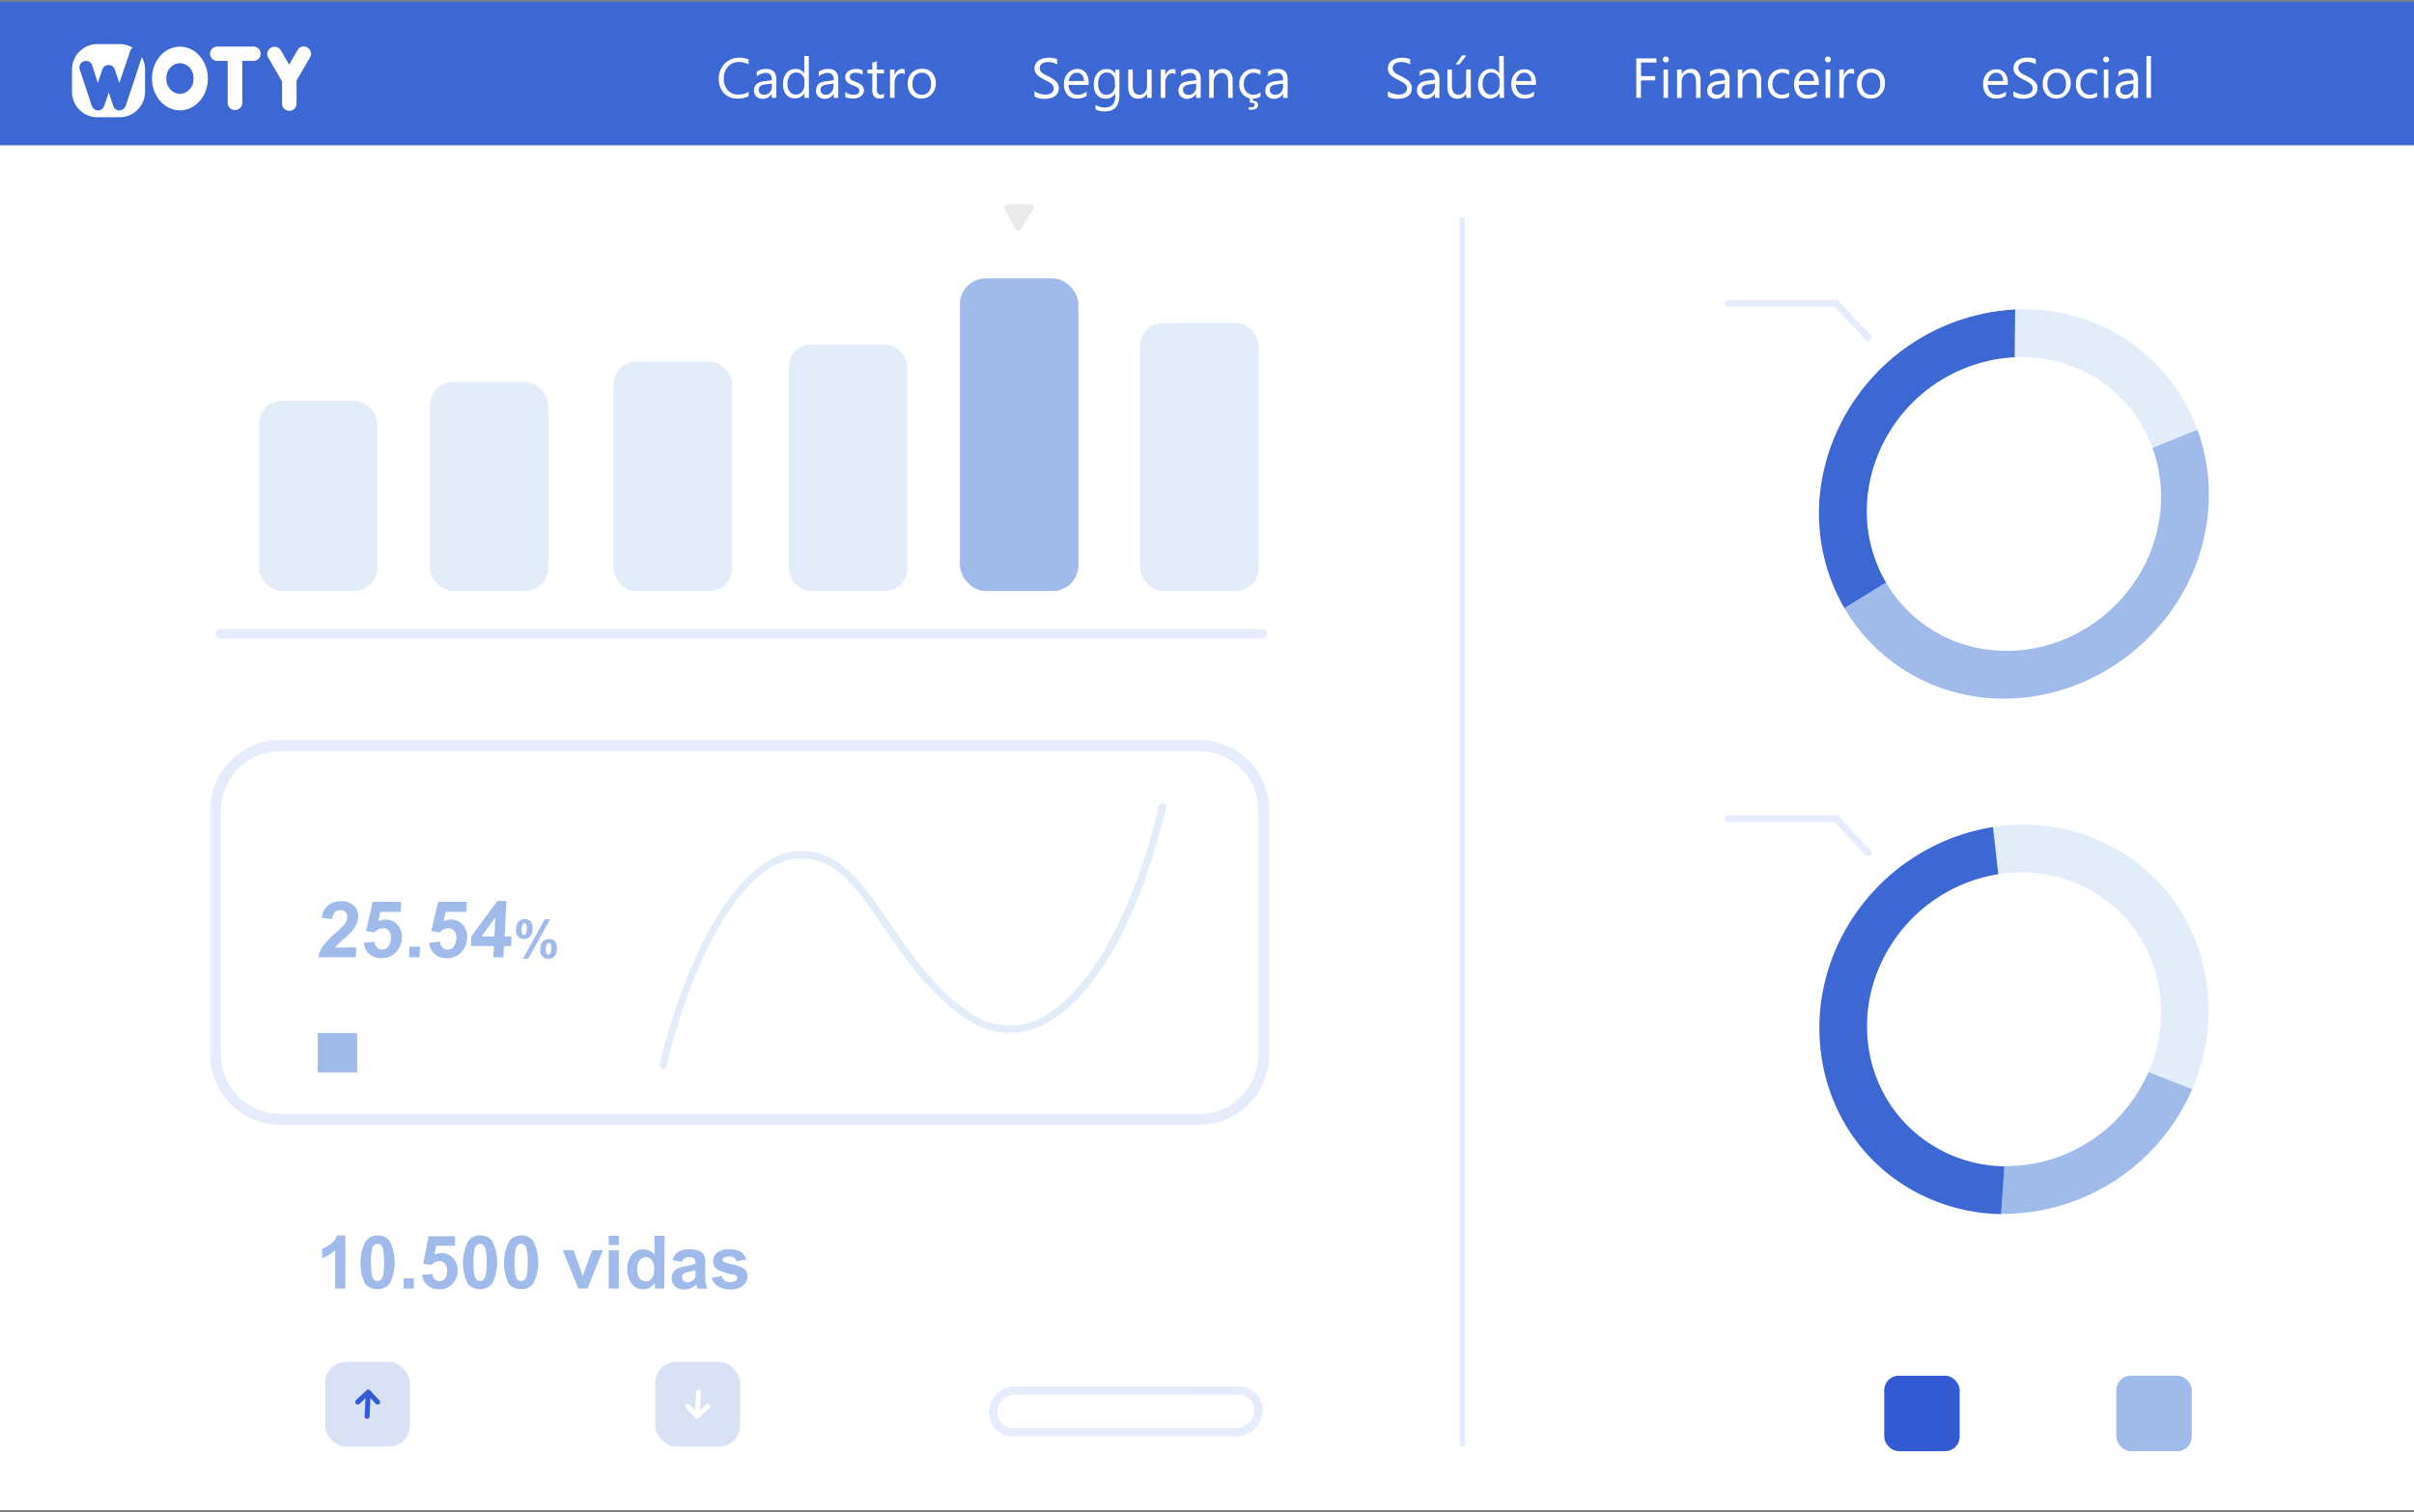 <svg xmlns="http://www.w3.org/2000/svg" viewBox="0 0 455.03 285.1"><rect x="0" y="0" width="455.03" height="285.1" fill="#808080" stroke="none"/><defs><style>.cls-1{fill:#fff;}.cls-2{fill:#263238;opacity:0.1;}.cls-3{fill:#e6ecfc;}.cls-4{fill:#3d68d3;}.cls-5{fill:#e3edfa;}.cls-6{fill:#a0baea;}.cls-7{fill:#d9e2f4;}.cls-8{fill:#335ad3;}</style></defs><g id="Character_2" data-name="Character 2"><rect class="cls-1" y="0.72" width="455.26" height="283.95"/><path class="cls-2" d="M192.47,43.2l2.31-3.7a.65.65,0,0,0-.54-1H190a.65.65,0,0,0-.57,1l1.95,3.7A.65.65,0,0,0,192.47,43.2Z"/><path class="cls-3" d="M237.84,120.39H41.55a.88.88,0,0,1-.92-.91h0a1,1,0,0,1,1-.92H237.93a.88.88,0,0,1,.92.92h0A1,1,0,0,1,237.84,120.39Z"/><path class="cls-4" d="M352.35,91.34a26.81,26.81,0,0,0,3.17,18.5l-7.84,4.83a35.71,35.71,0,0,1-4.2-24.52,39.16,39.16,0,0,1,36.38-31.81l-.06,9A29.46,29.46,0,0,0,352.35,91.34Z"/><path class="cls-5" d="M414.21,81l-8.49,3.42a25.93,25.93,0,0,0-21.11-16.87,26.87,26.87,0,0,0-4.81-.23l.06-9a36.51,36.51,0,0,1,6.37.29A34.42,34.42,0,0,1,414.21,81Z"/><path class="cls-6" d="M415.76,99.84c-3.64,20-22.94,34.19-42.77,31.54a34.46,34.46,0,0,1-25.31-16.71l7.84-4.83a25.93,25.93,0,0,0,19.09,12.61c15.06,2,29.52-8.64,32.28-23.8a26.92,26.92,0,0,0-1.17-14.22L414.21,81A36,36,0,0,1,415.76,99.84Z"/><path class="cls-3" d="M352.12,64.22a.64.64,0,0,1-.47-.21l-5.86-6.15H325.73a.66.66,0,1,1,0-1.32h20.35a.68.68,0,0,1,.48.21l6,6.35a.66.66,0,0,1-.48,1.12Z"/><path class="cls-5" d="M395.06,168.42a26.81,26.81,0,0,0-18.42-3.62l-1-8.89a35.71,35.71,0,0,1,24.41,4.8c14.75,9.14,20.32,28,13.15,44.6L405,202.09C410.34,189.77,406.41,175.46,395.06,168.42Z"/><path class="cls-6" d="M377.17,228.83l.61-9a29.27,29.27,0,0,0,24.87-13.42,28.76,28.76,0,0,0,2.33-4.32l8.25,3.22a39.27,39.27,0,0,1-3.09,5.75A38.86,38.86,0,0,1,377.17,228.83Z"/><path class="cls-4" d="M359.17,223.59c-16.74-10.38-21.29-33.11-10.06-50.37a39.07,39.07,0,0,1,26.56-17.31l1,8.89a29.44,29.44,0,0,0-20.05,13.07c-8.52,13.1-5.12,30.12,7.6,38a26.37,26.37,0,0,0,13.59,4l-.61,9A35.23,35.23,0,0,1,359.17,223.59Z"/><path class="cls-3" d="M352.12,161.37a.64.64,0,0,1-.47-.21L345.8,155H325.73a.66.66,0,1,1,0-1.32h20.35a.68.68,0,0,1,.48.21l6,6.35a.66.66,0,0,1-.48,1.12Z"/><path class="cls-6" d="M67.15,178.57l-.09,1.89H60a5.18,5.18,0,0,1,.79-2,14.73,14.73,0,0,1,2.41-2.54,17.22,17.22,0,0,0,1.77-1.73,2.23,2.23,0,0,0,.47-1.24,1.32,1.32,0,0,0-.31-1,1.28,1.28,0,0,0-1-.37,1.45,1.45,0,0,0-1,.38,2.05,2.05,0,0,0-.49,1.28l-2-.21a3.47,3.47,0,0,1,1.25-2.4,3.93,3.93,0,0,1,2.42-.73,3.28,3.28,0,0,1,2.42.85,2.63,2.63,0,0,1,.79,2.1,3.76,3.76,0,0,1-.32,1.36,6.3,6.3,0,0,1-.88,1.35,14.66,14.66,0,0,1-1.4,1.35c-.67.59-1.09,1-1.27,1.17a3.46,3.46,0,0,0-.44.56Z"/><path class="cls-6" d="M68.6,177.73l2-.21a1.63,1.63,0,0,0,.46,1.09,1.31,1.31,0,0,0,1,.4,1.45,1.45,0,0,0,1.1-.51,2.52,2.52,0,0,0,.52-1.56,2,2,0,0,0-.37-1.46,1.35,1.35,0,0,0-1.11-.49,2.21,2.21,0,0,0-1.61.77L69,175.53,70.26,170h5.36l-.09,1.9H71.7l-.4,1.79a3.24,3.24,0,0,1,1.4-.34,2.88,2.88,0,0,1,2.24,1,3.36,3.36,0,0,1,.82,2.55,4.06,4.06,0,0,1-.88,2.33,3.54,3.54,0,0,1-2.93,1.4,3.38,3.38,0,0,1-2.35-.79A3,3,0,0,1,68.6,177.73Z"/><path class="cls-6" d="M77.09,180.46l.1-2h2l-.1,2Z"/><path class="cls-6" d="M80.93,177.73l2-.21a1.63,1.63,0,0,0,.46,1.09,1.31,1.31,0,0,0,1,.4,1.45,1.45,0,0,0,1.1-.51,2.52,2.52,0,0,0,.52-1.56,2,2,0,0,0-.37-1.46,1.35,1.35,0,0,0-1.11-.49,2.21,2.21,0,0,0-1.61.77l-1.63-.23L82.59,170H88l-.09,1.9H84l-.4,1.79a3.24,3.24,0,0,1,1.4-.34,2.88,2.88,0,0,1,2.24,1,3.36,3.36,0,0,1,.82,2.55,4.06,4.06,0,0,1-.88,2.33,3.54,3.54,0,0,1-2.93,1.4,3.38,3.38,0,0,1-2.35-.79A3,3,0,0,1,80.93,177.73Z"/><path class="cls-6" d="M93,180.46l.1-2.13H88.74l.09-1.78,4.92-6.72h1.7l-.33,6.71h1.32l-.09,1.79H95l-.1,2.13Zm.19-3.92.17-3.61-2.61,3.61Z"/><path class="cls-6" d="M97.27,175.14a2.06,2.06,0,0,1,.49-1.4,1.49,1.49,0,0,1,1.15-.46,1.43,1.43,0,0,1,1.13.45,2,2,0,0,1,.35,1.41,2.19,2.19,0,0,1-.49,1.41,1.54,1.54,0,0,1-1.15.46,1.42,1.42,0,0,1-1.13-.46A2,2,0,0,1,97.27,175.14Zm1.06,0a1.72,1.72,0,0,0,.11.93.36.36,0,0,0,.32.17.43.43,0,0,0,.35-.17,2.85,2.85,0,0,0,.09-1.85.38.38,0,0,0-.33-.17.4.4,0,0,0-.34.17A1.92,1.92,0,0,0,98.33,175.13Zm1.24,5.6h-1l4.13-7.45h1Zm2.28-1.86a2.11,2.11,0,0,1,.48-1.4,1.53,1.53,0,0,1,1.16-.46,1.41,1.41,0,0,1,1.13.46,2,2,0,0,1,.34,1.4,2.12,2.12,0,0,1-.48,1.41,1.51,1.51,0,0,1-1.15.46,1.39,1.39,0,0,1-1.13-.46A1.92,1.92,0,0,1,101.85,178.87Zm1.05,0a1.76,1.76,0,0,0,.12.92.35.35,0,0,0,.32.18.39.39,0,0,0,.34-.18,1.83,1.83,0,0,0,.21-.92,2,2,0,0,0-.11-.93.39.39,0,0,0-.33-.17.4.4,0,0,0-.34.17A1.91,1.91,0,0,0,102.9,178.87Z"/><path class="cls-5" d="M125,201.49l-.16,0a.69.69,0,0,1-.51-.83c4.64-19.54,14.5-39.55,26.06-40.2,7.76-.44,12.18,6,17.32,13.54,3.71,5.41,7.9,11.53,14,16.14,4.24,3.18,8.57,4,12.85,2.46,9.56-3.45,18.71-19,23.87-40.57a.69.69,0,0,1,1.34.33c-5.35,22.35-14.6,37.87-24.74,41.53-4.75,1.71-9.51.82-14.14-2.65-6.32-4.75-10.59-11-14.35-16.46-5.11-7.45-9.13-13.32-16.12-12.95-10.84.61-20.27,20.1-24.8,39.15A.67.67,0,0,1,125,201.49Z"/><path class="cls-3" d="M233.06,270.78H190.94a4.52,4.52,0,0,1-4.52-4.76,5,5,0,0,1,4.91-4.67h42.12a4.46,4.46,0,0,1,3.28,1.39A4.53,4.53,0,0,1,238,266.1,5,5,0,0,1,233.06,270.78Zm-41.73-7.86A3.38,3.38,0,0,0,188,266.1a2.93,2.93,0,0,0,2.94,3.1h42.12A3.39,3.39,0,0,0,236.4,266a2.94,2.94,0,0,0-3-3.1Z"/><rect class="cls-3" x="275.12" y="41.01" width="0.98" height="231.67"/><path class="cls-3" d="M226,212.05H52.85a13.28,13.28,0,0,1-13.26-13.27v-46A13.28,13.28,0,0,1,52.85,139.5H226a13.28,13.28,0,0,1,13.26,13.27v46A13.28,13.28,0,0,1,226,212.05ZM52.85,141.58a11.2,11.2,0,0,0-11.19,11.19v46A11.2,11.2,0,0,0,52.85,210H226a11.2,11.2,0,0,0,11.19-11.19v-46A11.2,11.2,0,0,0,226,141.58Z"/><rect class="cls-6" x="59.9" y="194.74" width="7.42" height="7.42"/><rect class="cls-7" x="61.3" y="256.73" width="15.95" height="15.95" rx="3.91"/><path class="cls-8" d="M69.17,267.47h0a.46.46,0,0,1-.44-.48l.2-4.08a.44.44,0,0,1,.48-.44.46.46,0,0,1,.44.48l-.2,4.09A.46.46,0,0,1,69.17,267.47Z"/><path class="cls-8" d="M67.42,264.76a.44.44,0,0,1-.33-.15.46.46,0,0,1,0-.65l2-1.88a.44.44,0,0,1,.33-.13.47.47,0,0,1,.32.14L71.52,264a.46.46,0,0,1,0,.65.47.47,0,0,1-.66,0l-1.47-1.55-1.64,1.57A.48.48,0,0,1,67.42,264.76Z"/><rect class="cls-7" x="123.54" y="256.73" width="15.95" height="15.95" rx="3.91"/><path class="cls-1" d="M131.44,267h0a.46.46,0,0,1-.44-.48l.2-4.08a.44.44,0,0,1,.48-.44.46.46,0,0,1,.44.48l-.2,4.09A.45.45,0,0,1,131.44,267Z"/><path class="cls-1" d="M131.42,267.47h0a.51.51,0,0,1-.33-.15l-1.79-1.88a.46.46,0,0,1,.67-.64l1.47,1.55,1.64-1.56a.46.46,0,1,1,.64.66l-2,1.89A.48.48,0,0,1,131.42,267.47Z"/><rect class="cls-8" x="355.17" y="259.34" width="14.22" height="14.22" rx="2.72"/><rect class="cls-6" x="398.92" y="259.34" width="14.22" height="14.22" rx="2.72"/><rect class="cls-5" x="48.81" y="75.55" width="22.33" height="35.86" rx="4.39"/><rect class="cls-5" x="81.03" y="71.98" width="22.33" height="39.44" rx="4.44"/><rect class="cls-5" x="115.65" y="68.19" width="22.33" height="43.23" rx="4.21"/><rect class="cls-5" x="148.68" y="64.95" width="22.33" height="46.47" rx="4.09"/><rect class="cls-6" x="180.94" y="52.48" width="22.33" height="58.94" rx="4.87"/><rect class="cls-5" x="214.92" y="60.9" width="22.33" height="50.52" rx="4.29"/><rect class="cls-4" y="0.32" width="455.65" height="27.07"/><path class="cls-1" d="M141.1,18.14a4.39,4.39,0,0,1-2.06.44,3.31,3.31,0,0,1-2.55-1,3.77,3.77,0,0,1-1-2.69A4,4,0,0,1,136.61,12a3.65,3.65,0,0,1,2.73-1.11,4.3,4.3,0,0,1,1.76.31v.93a3.53,3.53,0,0,0-1.77-.45,2.74,2.74,0,0,0-2.09.86,3.26,3.26,0,0,0-.79,2.3,3.06,3.06,0,0,0,.74,2.17,2.54,2.54,0,0,0,2,.81,3.72,3.72,0,0,0,1.95-.5Z"/><path class="cls-1" d="M146.32,18.45h-.85v-.83h0a1.79,1.79,0,0,1-1.64,1,1.77,1.77,0,0,1-1.25-.42,1.48,1.48,0,0,1-.45-1.12c0-1,.59-1.58,1.76-1.74l1.6-.23c0-.9-.37-1.36-1.1-1.36a2.63,2.63,0,0,0-1.74.66V13.5a3.24,3.24,0,0,1,1.81-.5c1.25,0,1.88.66,1.88,2Zm-.85-2.69-1.29.17a2.15,2.15,0,0,0-.89.3,1,1,0,0,0,0,1.38,1.07,1.07,0,0,0,.74.25,1.35,1.35,0,0,0,1.05-.45,1.56,1.56,0,0,0,.42-1.12Z"/><path class="cls-1" d="M152.48,18.45h-.85v-.9h0a2,2,0,0,1-1.84,1,2,2,0,0,1-1.6-.72,3,3,0,0,1-.6-1.95,3.22,3.22,0,0,1,.66-2.12A2.21,2.21,0,0,1,150,13a1.71,1.71,0,0,1,1.6.86h0v-3.3h.85ZM151.63,16v-.78a1.57,1.57,0,0,0-.43-1.1,1.44,1.44,0,0,0-1.08-.45,1.49,1.49,0,0,0-1.23.58,2.5,2.5,0,0,0-.45,1.58,2.27,2.27,0,0,0,.43,1.46,1.42,1.42,0,0,0,1.15.53,1.44,1.44,0,0,0,1.16-.52A1.89,1.89,0,0,0,151.63,16Z"/><path class="cls-1" d="M158,18.45h-.85v-.83h0a1.79,1.79,0,0,1-1.64,1,1.77,1.77,0,0,1-1.25-.42,1.48,1.48,0,0,1-.45-1.12c0-1,.59-1.58,1.76-1.74l1.6-.23c0-.9-.37-1.36-1.1-1.36a2.63,2.63,0,0,0-1.74.66V13.5a3.26,3.26,0,0,1,1.81-.5c1.26,0,1.88.66,1.88,2Zm-.85-2.69-1.29.17a2.15,2.15,0,0,0-.89.3.84.84,0,0,0-.3.74.8.8,0,0,0,.28.64,1,1,0,0,0,.74.25,1.38,1.38,0,0,0,1-.45,1.59,1.59,0,0,0,.41-1.12Z"/><path class="cls-1" d="M159.31,18.26v-.92a2.51,2.51,0,0,0,1.54.52c.75,0,1.12-.25,1.12-.75a.61.61,0,0,0-.1-.36,1,1,0,0,0-.26-.27,2.24,2.24,0,0,0-.38-.2l-.48-.19c-.23-.09-.44-.19-.62-.28a2,2,0,0,1-.45-.33,1.13,1.13,0,0,1-.27-.41,1.44,1.44,0,0,1-.09-.53,1.36,1.36,0,0,1,.17-.67,1.62,1.62,0,0,1,.46-.48,2,2,0,0,1,.65-.29,2.78,2.78,0,0,1,.76-.1,3,3,0,0,1,1.24.24v.86a2.38,2.38,0,0,0-1.35-.39,1.51,1.51,0,0,0-.44.06,1.66,1.66,0,0,0-.33.15.79.79,0,0,0-.21.24.6.6,0,0,0-.07.3.73.73,0,0,0,.07.35.65.65,0,0,0,.22.25,1.54,1.54,0,0,0,.36.2l.47.19a6.48,6.48,0,0,1,.63.28,2.24,2.24,0,0,1,.48.33,1,1,0,0,1,.31.41,1.36,1.36,0,0,1,.11.56,1.25,1.25,0,0,1-.18.68,1.47,1.47,0,0,1-.47.49,1.93,1.93,0,0,1-.67.28,3,3,0,0,1-.79.1A3,3,0,0,1,159.31,18.26Z"/><path class="cls-1" d="M166.63,18.4a1.67,1.67,0,0,1-.8.17c-.93,0-1.4-.52-1.4-1.56V13.85h-.91v-.73h.91v-1.3l.86-.28v1.58h1.34v.73h-1.34v3a1.26,1.26,0,0,0,.18.77.73.73,0,0,0,.6.23.89.89,0,0,0,.56-.18Z"/><path class="cls-1" d="M170.55,14a1,1,0,0,0-.65-.18,1.11,1.11,0,0,0-.91.52,2.4,2.4,0,0,0-.37,1.4v2.72h-.85V13.12h.85v1.1h0a2,2,0,0,1,.56-.88A1.27,1.27,0,0,1,170,13a1.39,1.39,0,0,1,.51.07Z"/><path class="cls-1" d="M173.7,18.58a2.46,2.46,0,0,1-1.88-.75,2.78,2.78,0,0,1-.71-2,2.88,2.88,0,0,1,.74-2.1,2.65,2.65,0,0,1,2-.75,2.4,2.4,0,0,1,1.86.73,2.9,2.9,0,0,1,.67,2,2.86,2.86,0,0,1-.72,2A2.55,2.55,0,0,1,173.7,18.58Zm.07-4.87a1.62,1.62,0,0,0-1.3.56,2.32,2.32,0,0,0-.48,1.55,2.17,2.17,0,0,0,.48,1.49,1.64,1.64,0,0,0,1.3.55,1.56,1.56,0,0,0,1.27-.54,2.28,2.28,0,0,0,.45-1.52,2.34,2.34,0,0,0-.45-1.54A1.56,1.56,0,0,0,173.77,13.71Z"/><path class="cls-1" d="M195,18.15v-1a2,2,0,0,0,.43.28,4,4,0,0,0,.52.21,3.39,3.39,0,0,0,.55.13,2.32,2.32,0,0,0,.51.05,2,2,0,0,0,1.2-.3,1,1,0,0,0,.4-.86,1,1,0,0,0-.13-.53,1.53,1.53,0,0,0-.37-.4,3.27,3.27,0,0,0-.55-.36l-.69-.35c-.26-.14-.51-.27-.73-.41a3,3,0,0,1-.59-.44,1.77,1.77,0,0,1-.39-.56,1.62,1.62,0,0,1-.15-.72,1.71,1.71,0,0,1,.23-.89,1.84,1.84,0,0,1,.59-.62,2.42,2.42,0,0,1,.83-.37,3.75,3.75,0,0,1,1-.12,3.54,3.54,0,0,1,1.6.27v1a3.2,3.2,0,0,0-2.27-.4,1.65,1.65,0,0,0-.51.2,1.2,1.2,0,0,0-.36.35.94.94,0,0,0-.14.52,1,1,0,0,0,.11.49,1.11,1.11,0,0,0,.31.38,3,3,0,0,0,.51.34l.69.35a7.85,7.85,0,0,1,.76.42,3.08,3.08,0,0,1,.63.48,2.23,2.23,0,0,1,.43.59,1.72,1.72,0,0,1,.16.74,1.88,1.88,0,0,1-.22.93,1.73,1.73,0,0,1-.58.62,2.58,2.58,0,0,1-.85.35,4.67,4.67,0,0,1-1,.11l-.44,0-.53-.08-.51-.14A1.42,1.42,0,0,1,195,18.15Z"/><path class="cls-1" d="M205.2,16h-3.77a2,2,0,0,0,.48,1.37,1.64,1.64,0,0,0,1.26.49,2.68,2.68,0,0,0,1.66-.59v.8a3.1,3.1,0,0,1-1.86.51,2.24,2.24,0,0,1-1.78-.73,3,3,0,0,1-.64-2,2.91,2.91,0,0,1,.7-2A2.27,2.27,0,0,1,203,13a2,2,0,0,1,1.62.67,2.84,2.84,0,0,1,.58,1.88Zm-.88-.72a1.67,1.67,0,0,0-.36-1.15,1.19,1.19,0,0,0-1-.42,1.39,1.39,0,0,0-1,.44,2,2,0,0,0-.52,1.13Z"/><path class="cls-1" d="M211,18C211,20,210.1,21,208.23,21a3.77,3.77,0,0,1-1.73-.37v-.86a3.47,3.47,0,0,0,1.72.5c1.31,0,2-.69,2-2.09v-.58h0a2,2,0,0,1-1.83,1,2,2,0,0,1-1.6-.71,2.83,2.83,0,0,1-.61-1.91,3.28,3.28,0,0,1,.66-2.16,2.15,2.15,0,0,1,1.78-.8,1.72,1.72,0,0,1,1.6.86h0v-.74H211Zm-.86-2v-.78a1.5,1.5,0,0,0-.43-1.09,1.41,1.41,0,0,0-1.07-.46,1.51,1.51,0,0,0-1.24.58A2.61,2.61,0,0,0,207,15.9a2.22,2.22,0,0,0,.43,1.43,1.38,1.38,0,0,0,1.13.53,1.49,1.49,0,0,0,1.17-.51A1.91,1.91,0,0,0,210.18,16Z"/><path class="cls-1" d="M217.08,18.45h-.86v-.84h0a1.76,1.76,0,0,1-1.64,1c-1.27,0-1.91-.76-1.91-2.27V13.12h.85v3.05c0,1.13.43,1.69,1.29,1.69a1.3,1.3,0,0,0,1-.46,1.77,1.77,0,0,0,.4-1.21V13.12h.86Z"/><path class="cls-1" d="M221.58,14a1,1,0,0,0-.65-.18,1.1,1.1,0,0,0-.91.52,2.33,2.33,0,0,0-.37,1.4v2.72h-.85V13.12h.85v1.1h0a1.89,1.89,0,0,1,.56-.88,1.27,1.27,0,0,1,.84-.31,1.39,1.39,0,0,1,.51.07Z"/><path class="cls-1" d="M226.32,18.45h-.85v-.83h0a1.79,1.79,0,0,1-1.64,1,1.77,1.77,0,0,1-1.25-.42,1.48,1.48,0,0,1-.45-1.12c0-1,.59-1.58,1.76-1.74l1.6-.23c0-.9-.37-1.36-1.1-1.36a2.63,2.63,0,0,0-1.74.66V13.5a3.24,3.24,0,0,1,1.81-.5c1.25,0,1.88.66,1.88,2Zm-.85-2.69-1.29.17a2.15,2.15,0,0,0-.89.3A.85.85,0,0,0,223,17a.83.83,0,0,0,.28.64,1.07,1.07,0,0,0,.74.25,1.35,1.35,0,0,0,1.05-.45,1.56,1.56,0,0,0,.42-1.12Z"/><path class="cls-1" d="M232.36,18.45h-.86v-3c0-1.13-.41-1.7-1.24-1.7a1.37,1.37,0,0,0-1.06.49,1.76,1.76,0,0,0-.42,1.21v3h-.85V13.12h.85V14h0a1.92,1.92,0,0,1,1.75-1,1.64,1.64,0,0,1,1.34.56,2.51,2.51,0,0,1,.47,1.63Z"/><path class="cls-1" d="M237.6,18.21a2.85,2.85,0,0,1-1.46.37,2.43,2.43,0,0,1-1.84-.74,2.7,2.7,0,0,1-.7-1.93,2.94,2.94,0,0,1,.75-2.11,2.64,2.64,0,0,1,2-.8,2.72,2.72,0,0,1,1.24.26v.87a2.17,2.17,0,0,0-1.27-.42,1.71,1.71,0,0,0-1.34.59,2.22,2.22,0,0,0-.53,1.54,2.12,2.12,0,0,0,.5,1.48,1.68,1.68,0,0,0,1.32.54,2.2,2.2,0,0,0,1.31-.46Zm-.45,1.58c0,.61-.48.91-1.43.91h-.34v-.47l.36,0c.49,0,.74-.15.74-.46s-.23-.41-.67-.41l-.22,0v-.95h.57V19a1.14,1.14,0,0,1,.72.21A.71.71,0,0,1,237.15,19.79Z"/><path class="cls-1" d="M242.7,18.45h-.85v-.83h0a1.79,1.79,0,0,1-1.64,1,1.77,1.77,0,0,1-1.25-.42,1.48,1.48,0,0,1-.45-1.12c0-1,.59-1.58,1.76-1.74l1.6-.23c0-.9-.37-1.36-1.1-1.36a2.63,2.63,0,0,0-1.74.66V13.5a3.27,3.27,0,0,1,1.82-.5c1.25,0,1.87.66,1.87,2Zm-.85-2.69-1.29.17a2.15,2.15,0,0,0-.89.3.84.84,0,0,0-.3.74.8.8,0,0,0,.28.64,1,1,0,0,0,.74.25,1.38,1.38,0,0,0,1.05-.45,1.59,1.59,0,0,0,.41-1.12Z"/><path class="cls-1" d="M261.6,18.15v-1a2,2,0,0,0,.43.28,3.52,3.52,0,0,0,.52.21,3.39,3.39,0,0,0,.55.13,2.32,2.32,0,0,0,.51.05,2,2,0,0,0,1.2-.3,1,1,0,0,0,.4-.86,1,1,0,0,0-.13-.53,1.53,1.53,0,0,0-.37-.4,3.27,3.27,0,0,0-.55-.36l-.69-.35c-.26-.14-.51-.27-.73-.41a3,3,0,0,1-.59-.44,1.77,1.77,0,0,1-.39-.56,1.62,1.62,0,0,1-.15-.72,1.71,1.71,0,0,1,.23-.89,1.91,1.91,0,0,1,.58-.62,2.56,2.56,0,0,1,.84-.37,3.75,3.75,0,0,1,.95-.12,3.54,3.54,0,0,1,1.6.27v1a2.93,2.93,0,0,0-1.69-.46,2.86,2.86,0,0,0-.58.06,1.65,1.65,0,0,0-.51.2,1.1,1.1,0,0,0-.36.35.94.94,0,0,0-.14.52,1,1,0,0,0,.11.49,1.11,1.11,0,0,0,.31.38,3,3,0,0,0,.51.34l.69.35a7.85,7.85,0,0,1,.76.42,3.08,3.08,0,0,1,.63.48,2.23,2.23,0,0,1,.43.59,1.72,1.72,0,0,1,.16.74,1.88,1.88,0,0,1-.22.93,1.73,1.73,0,0,1-.58.62,2.58,2.58,0,0,1-.85.35,4.67,4.67,0,0,1-1,.11l-.44,0-.53-.08-.51-.14A1.42,1.42,0,0,1,261.6,18.15Z"/><path class="cls-1" d="M271.32,18.45h-.86v-.83h0a1.79,1.79,0,0,1-1.64,1,1.74,1.74,0,0,1-1.24-.42A1.49,1.49,0,0,1,267.1,17c0-1,.59-1.58,1.76-1.74l1.6-.23c0-.9-.36-1.36-1.1-1.36a2.58,2.58,0,0,0-1.73.66V13.5a3.22,3.22,0,0,1,1.81-.5c1.25,0,1.88.66,1.88,2Zm-.86-2.69-1.28.17a2.15,2.15,0,0,0-.9.3.84.84,0,0,0-.3.74.8.8,0,0,0,.28.64,1,1,0,0,0,.74.25,1.38,1.38,0,0,0,1.05-.45,1.59,1.59,0,0,0,.41-1.12Z"/><path class="cls-1" d="M277.24,18.45h-.86v-.84h0a1.76,1.76,0,0,1-1.64,1c-1.27,0-1.91-.76-1.91-2.27V13.12h.85v3.05c0,1.13.43,1.69,1.29,1.69a1.3,1.3,0,0,0,1-.46,1.77,1.77,0,0,0,.4-1.21V13.12h.86Zm-.81-8-1.36,1.71h-.66l1.16-1.71Z"/><path class="cls-1" d="M283.51,18.45h-.85v-.9h0a2.14,2.14,0,0,1-3.43.31,2.9,2.9,0,0,1-.61-1.95,3.22,3.22,0,0,1,.67-2.12A2.21,2.21,0,0,1,281,13a1.69,1.69,0,0,1,1.59.86h0v-3.3h.85ZM282.66,16v-.78a1.57,1.57,0,0,0-.43-1.1,1.44,1.44,0,0,0-1.08-.45,1.48,1.48,0,0,0-1.23.58,2.5,2.5,0,0,0-.45,1.58,2.27,2.27,0,0,0,.43,1.46,1.41,1.41,0,0,0,1.15.53,1.44,1.44,0,0,0,1.16-.52A1.89,1.89,0,0,0,282.66,16Z"/><path class="cls-1" d="M289.52,16h-3.76a1.94,1.94,0,0,0,.48,1.37,1.61,1.61,0,0,0,1.26.49,2.63,2.63,0,0,0,1.65-.59v.8a3.1,3.1,0,0,1-1.86.51,2.23,2.23,0,0,1-1.77-.73,3,3,0,0,1-.65-2,2.92,2.92,0,0,1,.71-2,2.26,2.26,0,0,1,1.75-.78,2,2,0,0,1,1.62.67,2.83,2.83,0,0,1,.57,1.88Zm-.87-.72a1.77,1.77,0,0,0-.36-1.15,1.2,1.2,0,0,0-1-.42,1.37,1.37,0,0,0-1,.44,1.92,1.92,0,0,0-.52,1.13Z"/><path class="cls-1" d="M312.24,11.78h-2.91v2.58H312v.79h-2.69v3.3h-.88V11h3.79Z"/><path class="cls-1" d="M314,11.77a.53.53,0,0,1-.39-.16.5.5,0,0,1-.16-.39.52.52,0,0,1,.16-.4.53.53,0,0,1,.39-.16.54.54,0,0,1,.4.16.52.52,0,0,1,.16.4.53.53,0,0,1-.16.39A.58.58,0,0,1,314,11.77Zm.42,6.68h-.86V13.12h.86Z"/><path class="cls-1" d="M320.55,18.45h-.85v-3c0-1.13-.42-1.7-1.24-1.7a1.35,1.35,0,0,0-1.06.49,1.76,1.76,0,0,0-.42,1.21v3h-.86V13.12H317V14h0a1.9,1.9,0,0,1,1.75-1,1.66,1.66,0,0,1,1.34.56,2.57,2.57,0,0,1,.46,1.63Z"/><path class="cls-1" d="M326,18.45h-.85v-.83h0a1.79,1.79,0,0,1-1.64,1,1.77,1.77,0,0,1-1.25-.42,1.48,1.48,0,0,1-.45-1.12c0-1,.59-1.58,1.76-1.74l1.6-.23c0-.9-.37-1.36-1.1-1.36a2.63,2.63,0,0,0-1.74.66V13.5a3.26,3.26,0,0,1,1.81-.5c1.26,0,1.88.66,1.88,2Zm-.85-2.69-1.29.17a2.15,2.15,0,0,0-.89.3.84.84,0,0,0-.3.74.8.8,0,0,0,.28.64,1,1,0,0,0,.74.25,1.38,1.38,0,0,0,1-.45,1.59,1.59,0,0,0,.41-1.12Z"/><path class="cls-1" d="M332,18.45h-.86v-3c0-1.13-.41-1.7-1.24-1.7a1.33,1.33,0,0,0-1.05.49,1.76,1.76,0,0,0-.42,1.21v3h-.86V13.12h.86V14h0a1.9,1.9,0,0,1,1.75-1,1.62,1.62,0,0,1,1.33.56,2.51,2.51,0,0,1,.47,1.63Z"/><path class="cls-1" d="M337.25,18.21a2.85,2.85,0,0,1-1.46.37,2.43,2.43,0,0,1-1.84-.74,2.74,2.74,0,0,1-.7-1.93A2.91,2.91,0,0,1,334,13.8a2.6,2.6,0,0,1,2-.8,2.72,2.72,0,0,1,1.24.26v.87a2.17,2.17,0,0,0-1.27-.42,1.73,1.73,0,0,0-1.34.59,2.21,2.21,0,0,0-.52,1.54,2.12,2.12,0,0,0,.49,1.48,1.7,1.7,0,0,0,1.32.54,2.2,2.2,0,0,0,1.31-.46Z"/><path class="cls-1" d="M342.83,16h-3.77a2,2,0,0,0,.48,1.37,1.64,1.64,0,0,0,1.26.49,2.68,2.68,0,0,0,1.66-.59v.8a3.1,3.1,0,0,1-1.86.51,2.24,2.24,0,0,1-1.78-.73,3,3,0,0,1-.64-2,2.91,2.91,0,0,1,.7-2,2.27,2.27,0,0,1,1.75-.78,2,2,0,0,1,1.62.67,2.84,2.84,0,0,1,.58,1.88Zm-.88-.72a1.67,1.67,0,0,0-.36-1.15,1.19,1.19,0,0,0-1-.42,1.39,1.39,0,0,0-1,.44,2,2,0,0,0-.52,1.13Z"/><path class="cls-1" d="M344.55,11.77a.53.53,0,0,1-.39-.16.53.53,0,0,1-.16-.39.56.56,0,0,1,.16-.4.53.53,0,0,1,.39-.16.54.54,0,0,1,.4.16.53.53,0,0,1,.17.4.54.54,0,0,1-.17.39A.58.58,0,0,1,344.55,11.77Zm.42,6.68h-.85V13.12H345Z"/><path class="cls-1" d="M349.48,14a1,1,0,0,0-.65-.18,1.1,1.1,0,0,0-.91.52,2.4,2.4,0,0,0-.37,1.4v2.72h-.85V13.12h.85v1.1h0a2,2,0,0,1,.56-.88A1.27,1.27,0,0,1,349,13a1.39,1.39,0,0,1,.51.07Z"/><path class="cls-1" d="M352.63,18.58a2.46,2.46,0,0,1-1.88-.75,2.78,2.78,0,0,1-.71-2,2.88,2.88,0,0,1,.74-2.1,2.63,2.63,0,0,1,2-.75,2.4,2.4,0,0,1,1.86.73,2.9,2.9,0,0,1,.67,2,2.86,2.86,0,0,1-.72,2A2.55,2.55,0,0,1,352.63,18.58Zm.07-4.87a1.65,1.65,0,0,0-1.31.56,2.37,2.37,0,0,0-.47,1.55,2.17,2.17,0,0,0,.48,1.49,1.62,1.62,0,0,0,1.3.55,1.56,1.56,0,0,0,1.27-.54,2.28,2.28,0,0,0,.44-1.52,2.34,2.34,0,0,0-.44-1.54A1.56,1.56,0,0,0,352.7,13.71Z"/><path class="cls-1" d="M378.46,16H374.7a1.94,1.94,0,0,0,.48,1.37,1.61,1.61,0,0,0,1.26.49,2.63,2.63,0,0,0,1.65-.59v.8a3.1,3.1,0,0,1-1.86.51,2.23,2.23,0,0,1-1.77-.73,3,3,0,0,1-.65-2,2.92,2.92,0,0,1,.71-2,2.26,2.26,0,0,1,1.75-.78,2,2,0,0,1,1.62.67,2.83,2.83,0,0,1,.57,1.88Zm-.87-.72a1.77,1.77,0,0,0-.36-1.15,1.2,1.2,0,0,0-1-.42,1.37,1.37,0,0,0-1,.44,1.92,1.92,0,0,0-.52,1.13Z"/><path class="cls-1" d="M379.52,18.15v-1a2.19,2.19,0,0,0,.42.28,4.71,4.71,0,0,0,.52.21,3.65,3.65,0,0,0,.55.13,2.43,2.43,0,0,0,.51.05,2,2,0,0,0,1.21-.3A1.11,1.11,0,0,0,383,16.1a1.67,1.67,0,0,0-.36-.4,3.37,3.37,0,0,0-.56-.36l-.69-.35c-.26-.14-.5-.27-.73-.41a3.36,3.36,0,0,1-.59-.44,2.17,2.17,0,0,1-.39-.56,1.78,1.78,0,0,1-.14-.72,1.7,1.7,0,0,1,.22-.89,1.94,1.94,0,0,1,.59-.62,2.51,2.51,0,0,1,.83-.37,3.81,3.81,0,0,1,.95-.12,3.59,3.59,0,0,1,1.61.27v1a3,3,0,0,0-1.7-.46,2.76,2.76,0,0,0-.57.06,1.65,1.65,0,0,0-.51.2,1.24,1.24,0,0,0-.37.35.94.94,0,0,0-.14.52,1.07,1.07,0,0,0,.11.49,1.14,1.14,0,0,0,.32.38,2.56,2.56,0,0,0,.5.34l.69.35a7.85,7.85,0,0,1,.76.42,3.08,3.08,0,0,1,.63.48,2,2,0,0,1,.43.59,1.58,1.58,0,0,1,.16.74,1.88,1.88,0,0,1-.21.93,1.75,1.75,0,0,1-.59.62,2.44,2.44,0,0,1-.84.35,4.74,4.74,0,0,1-1,.11l-.44,0-.53-.08-.51-.14A1.18,1.18,0,0,1,379.52,18.15Z"/><path class="cls-1" d="M387.64,18.58a2.46,2.46,0,0,1-1.88-.75,2.78,2.78,0,0,1-.71-2,2.88,2.88,0,0,1,.74-2.1,2.63,2.63,0,0,1,2-.75,2.4,2.4,0,0,1,1.86.73,2.9,2.9,0,0,1,.67,2,2.86,2.86,0,0,1-.72,2A2.55,2.55,0,0,1,387.64,18.58Zm.07-4.87a1.65,1.65,0,0,0-1.31.56,2.37,2.37,0,0,0-.47,1.55,2.17,2.17,0,0,0,.48,1.49,1.62,1.62,0,0,0,1.3.55,1.56,1.56,0,0,0,1.27-.54,2.28,2.28,0,0,0,.44-1.52,2.34,2.34,0,0,0-.44-1.54A1.56,1.56,0,0,0,387.71,13.71Z"/><path class="cls-1" d="M395.3,18.21a2.85,2.85,0,0,1-1.46.37,2.43,2.43,0,0,1-1.84-.74,2.7,2.7,0,0,1-.7-1.93,2.94,2.94,0,0,1,.75-2.11,2.64,2.64,0,0,1,2-.8,2.72,2.72,0,0,1,1.24.26v.87a2.17,2.17,0,0,0-1.27-.42,1.71,1.71,0,0,0-1.34.59,2.22,2.22,0,0,0-.53,1.54,2.12,2.12,0,0,0,.5,1.48,1.67,1.67,0,0,0,1.31.54,2.21,2.21,0,0,0,1.32-.46Z"/><path class="cls-1" d="M397,11.77a.55.55,0,0,1-.56-.55.56.56,0,0,1,.16-.4.54.54,0,0,1,.4-.16.56.56,0,0,1,.56.56.54.54,0,0,1-.17.39A.57.57,0,0,1,397,11.77Zm.41,6.68h-.85V13.12h.85Z"/><path class="cls-1" d="M403,18.45h-.86v-.83h0a1.79,1.79,0,0,1-1.64,1,1.77,1.77,0,0,1-1.25-.42,1.48,1.48,0,0,1-.45-1.12c0-1,.59-1.58,1.76-1.74l1.6-.23c0-.9-.36-1.36-1.1-1.36a2.63,2.63,0,0,0-1.74.66V13.5a3.27,3.27,0,0,1,1.82-.5c1.25,0,1.88.66,1.88,2Zm-.86-2.69-1.28.17a2.15,2.15,0,0,0-.9.3.84.84,0,0,0-.3.74.8.8,0,0,0,.28.64,1,1,0,0,0,.74.25,1.38,1.38,0,0,0,1.05-.45,1.59,1.59,0,0,0,.41-1.12Z"/><path class="cls-1" d="M405.45,18.45h-.86V10.56h.86Z"/><path class="cls-1" d="M26.74,10.79l-3,9.05a1.76,1.76,0,0,1-.19.39,1.22,1.22,0,0,1-.64.52,1.13,1.13,0,0,1-.36.06,1.07,1.07,0,0,1-.43-.06,1.15,1.15,0,0,1-.67-.61,1.55,1.55,0,0,1-.14-.29l-.81-2.44-.81,2.44a2.55,2.55,0,0,1-.13.29,1.17,1.17,0,0,1-.68.61,1.07,1.07,0,0,1-.43.06,1.13,1.13,0,0,1-.36-.06,1.16,1.16,0,0,1-.63-.52,1.44,1.44,0,0,1-.2-.39l-2.17-6.56a1.25,1.25,0,1,1,2.35-.79l1,3.15.8-2.43a1.87,1.87,0,0,1,.15-.32,1.16,1.16,0,0,1,.68-.58,1.06,1.06,0,0,1,.39-.06,1.11,1.11,0,0,1,.4.06,1.17,1.17,0,0,1,.67.58,1.87,1.87,0,0,1,.15.32l.81,2.45,2-5.91A1.54,1.54,0,0,1,25,9a4.83,4.83,0,0,0-2.48-.69H18.37a4.8,4.8,0,0,0-4.8,4.81V17.3a4.8,4.8,0,0,0,4.8,4.8h4.17a4.8,4.8,0,0,0,4.8-4.8V13.13A4.84,4.84,0,0,0,26.74,10.79Z"/><path class="cls-1" d="M39.18,14.8c0,3.32-2.35,6-5.26,6s-5.27-2.69-5.27-6,2.36-6,5.27-6S39.18,11.48,39.18,14.8Zm-2.71,0a2.75,2.75,0,0,0-2.55-2.91,2.74,2.74,0,0,0-2.55,2.91,2.74,2.74,0,0,0,2.55,2.91A2.75,2.75,0,0,0,36.47,14.8Z"/><path class="cls-1" d="M40.83,11.48a1.35,1.35,0,0,1,0-2.69h7a1.35,1.35,0,0,1,1.31,1.33,1.37,1.37,0,0,1-1.31,1.36m-2.16-.18,0,8v.18a1.38,1.38,0,0,1-2.75,0v-.17l0-8"/><path class="cls-1" d="M58.34,11,55.9,15.17v4.35a1.37,1.37,0,0,1-2.74,0V15.34L50.64,11a1.4,1.4,0,0,1-.09-.17l-.06-.11a1.18,1.18,0,0,1-.11-.5,1.37,1.37,0,0,1,2.51-.79l.13.21,1.47,2.55L56,9.59l.17-.27a1.25,1.25,0,0,1,1.08-.55,1.4,1.4,0,0,1,1.38,1.4,1.35,1.35,0,0,1-.1.5"/><path class="cls-6" d="M65.09,242.9H63.18v-7.2a6.63,6.63,0,0,1-2.46,1.45v-1.73a6,6,0,0,0,1.62-.93,3.59,3.59,0,0,0,1.2-1.6h1.55Z"/><path class="cls-6" d="M71.16,232.89a2.71,2.71,0,0,1,2.26,1,8.9,8.9,0,0,1,0,8.12,2.72,2.72,0,0,1-2.26,1A2.84,2.84,0,0,1,68.82,242a9.11,9.11,0,0,1,.09-8A2.71,2.71,0,0,1,71.16,232.89Zm0,1.59a.92.92,0,0,0-.61.22,1.5,1.5,0,0,0-.42.79,10.48,10.48,0,0,0-.2,2.5,10.73,10.73,0,0,0,.18,2.41,1.67,1.67,0,0,0,.44.87,1,1,0,0,0,1.23,0,1.54,1.54,0,0,0,.42-.8,10.84,10.84,0,0,0,.2-2.48,10.6,10.6,0,0,0-.18-2.41,1.67,1.67,0,0,0-.44-.88A.92.92,0,0,0,71.16,234.48Z"/><path class="cls-6" d="M76.08,242.9V241H78v1.91Z"/><path class="cls-6" d="M79.56,240.34l1.9-.2a1.69,1.69,0,0,0,.48,1,1.33,1.33,0,0,0,.93.38,1.27,1.27,0,0,0,1-.49,2.18,2.18,0,0,0,.41-1.46,2,2,0,0,0-.41-1.38,1.38,1.38,0,0,0-1.07-.46,2,2,0,0,0-1.47.73l-1.55-.22,1-5.19h5v1.79H82.22l-.3,1.69a2.9,2.9,0,0,1,1.3-.32,2.85,2.85,0,0,1,2.15.93,3.31,3.31,0,0,1,.89,2.4,3.55,3.55,0,0,1-.72,2.19,3.14,3.14,0,0,1-2.69,1.32,3.37,3.37,0,0,1-2.25-.74A3,3,0,0,1,79.56,240.34Z"/><path class="cls-6" d="M90.49,232.89a2.71,2.71,0,0,1,2.26,1,9,9,0,0,1,0,8.12,2.72,2.72,0,0,1-2.26,1A2.83,2.83,0,0,1,88.15,242a9.11,9.11,0,0,1,.09-8A2.71,2.71,0,0,1,90.49,232.89Zm0,1.59a1,1,0,0,0-.62.22,1.5,1.5,0,0,0-.42.79,11.2,11.2,0,0,0-.19,2.5,11.57,11.57,0,0,0,.17,2.41,1.74,1.74,0,0,0,.45.87,1,1,0,0,0,.61.22,1,1,0,0,0,.62-.22,1.54,1.54,0,0,0,.42-.8,10.84,10.84,0,0,0,.2-2.48,10.6,10.6,0,0,0-.18-2.41,1.74,1.74,0,0,0-.44-.88A.94.94,0,0,0,90.49,234.48Z"/><path class="cls-6" d="M98.23,232.89a2.73,2.73,0,0,1,2.26,1,8.94,8.94,0,0,1,0,8.12,2.71,2.71,0,0,1-2.25,1A2.86,2.86,0,0,1,95.88,242a9.11,9.11,0,0,1,.09-8A2.72,2.72,0,0,1,98.23,232.89Zm0,1.59a.92.92,0,0,0-.62.22,1.5,1.5,0,0,0-.42.79A11.05,11.05,0,0,0,97,238a10.73,10.73,0,0,0,.18,2.41,1.67,1.67,0,0,0,.44.87,1,1,0,0,0,1.23,0,1.54,1.54,0,0,0,.42-.8,10.29,10.29,0,0,0,.2-2.48,10.6,10.6,0,0,0-.18-2.41,1.67,1.67,0,0,0-.44-.88A.92.92,0,0,0,98.23,234.48Z"/><path class="cls-6" d="M109,242.9l-2.91-7.22h2l1.36,3.69.39,1.23c.11-.32.17-.52.2-.62s.13-.41.2-.61l1.38-3.69h2l-2.87,7.22Z"/><path class="cls-6" d="M114.74,234.7v-1.76h1.9v1.76Zm0,8.2v-7.22h1.9v7.22Z"/><path class="cls-6" d="M125.21,242.9h-1.77v-1.06a2.91,2.91,0,0,1-1,.92,2.71,2.71,0,0,1-3.34-.7,4.9,4.9,0,0,1,0-5.59,2.83,2.83,0,0,1,2.18-.95,2.69,2.69,0,0,1,2.09,1v-3.58h1.91Zm-5.09-3.77a3.39,3.39,0,0,0,.32,1.68,1.46,1.46,0,0,0,1.29.74,1.39,1.39,0,0,0,1.12-.56,2.56,2.56,0,0,0,.46-1.67,2.81,2.81,0,0,0-.45-1.79,1.46,1.46,0,0,0-2.28,0A2.42,2.42,0,0,0,120.12,239.13Z"/><path class="cls-6" d="M128.52,237.88l-1.73-.31a2.71,2.71,0,0,1,1-1.55,3.73,3.73,0,0,1,2.12-.5,4.6,4.6,0,0,1,1.9.3,1.88,1.88,0,0,1,.88.77,4,4,0,0,1,.25,1.71l0,2.23a7.87,7.87,0,0,0,.09,1.4,4.41,4.41,0,0,0,.35,1h-1.89c-.05-.13-.11-.31-.18-.56s-.06-.19-.07-.23a3.31,3.31,0,0,1-1.05.71,2.93,2.93,0,0,1-1.18.24,2.47,2.47,0,0,1-1.76-.6,2,2,0,0,1-.64-1.53,2.09,2.09,0,0,1,.29-1.09,2,2,0,0,1,.82-.74,6.6,6.6,0,0,1,1.52-.44,10.93,10.93,0,0,0,1.85-.47V238a1,1,0,0,0-.27-.79,1.67,1.67,0,0,0-1-.23,1.38,1.38,0,0,0-.79.2A1.34,1.34,0,0,0,128.52,237.88Zm2.55,1.55c-.24.08-.63.18-1.16.3a3.36,3.36,0,0,0-1,.33.79.79,0,0,0-.37.67.92.92,0,0,0,.3.69,1,1,0,0,0,.76.3,1.69,1.69,0,0,0,1-.34,1.2,1.2,0,0,0,.45-.63,3.8,3.8,0,0,0,.08-.94Z"/><path class="cls-6" d="M134.15,240.84l1.92-.29a1.37,1.37,0,0,0,.49.84,1.64,1.64,0,0,0,1.05.29,1.89,1.89,0,0,0,1.11-.27.6.6,0,0,0,.25-.51.52.52,0,0,0-.13-.36,1.62,1.62,0,0,0-.64-.25,10.34,10.34,0,0,1-2.93-.93,1.86,1.86,0,0,1-.85-1.63,2,2,0,0,1,.74-1.57,3.4,3.4,0,0,1,2.29-.64,4,4,0,0,1,2.2.48,2.46,2.46,0,0,1,1,1.43l-1.8.33a1.08,1.08,0,0,0-.43-.64,1.62,1.62,0,0,0-.92-.23,2,2,0,0,0-1.08.21.45.45,0,0,0-.22.39.42.42,0,0,0,.19.35,7.44,7.44,0,0,0,1.78.53,5.33,5.33,0,0,1,2.13.85,1.77,1.77,0,0,1,.6,1.42,2.21,2.21,0,0,1-.83,1.71,3.69,3.69,0,0,1-2.45.71,4,4,0,0,1-2.33-.6A2.73,2.73,0,0,1,134.15,240.84Z"/></g></svg>